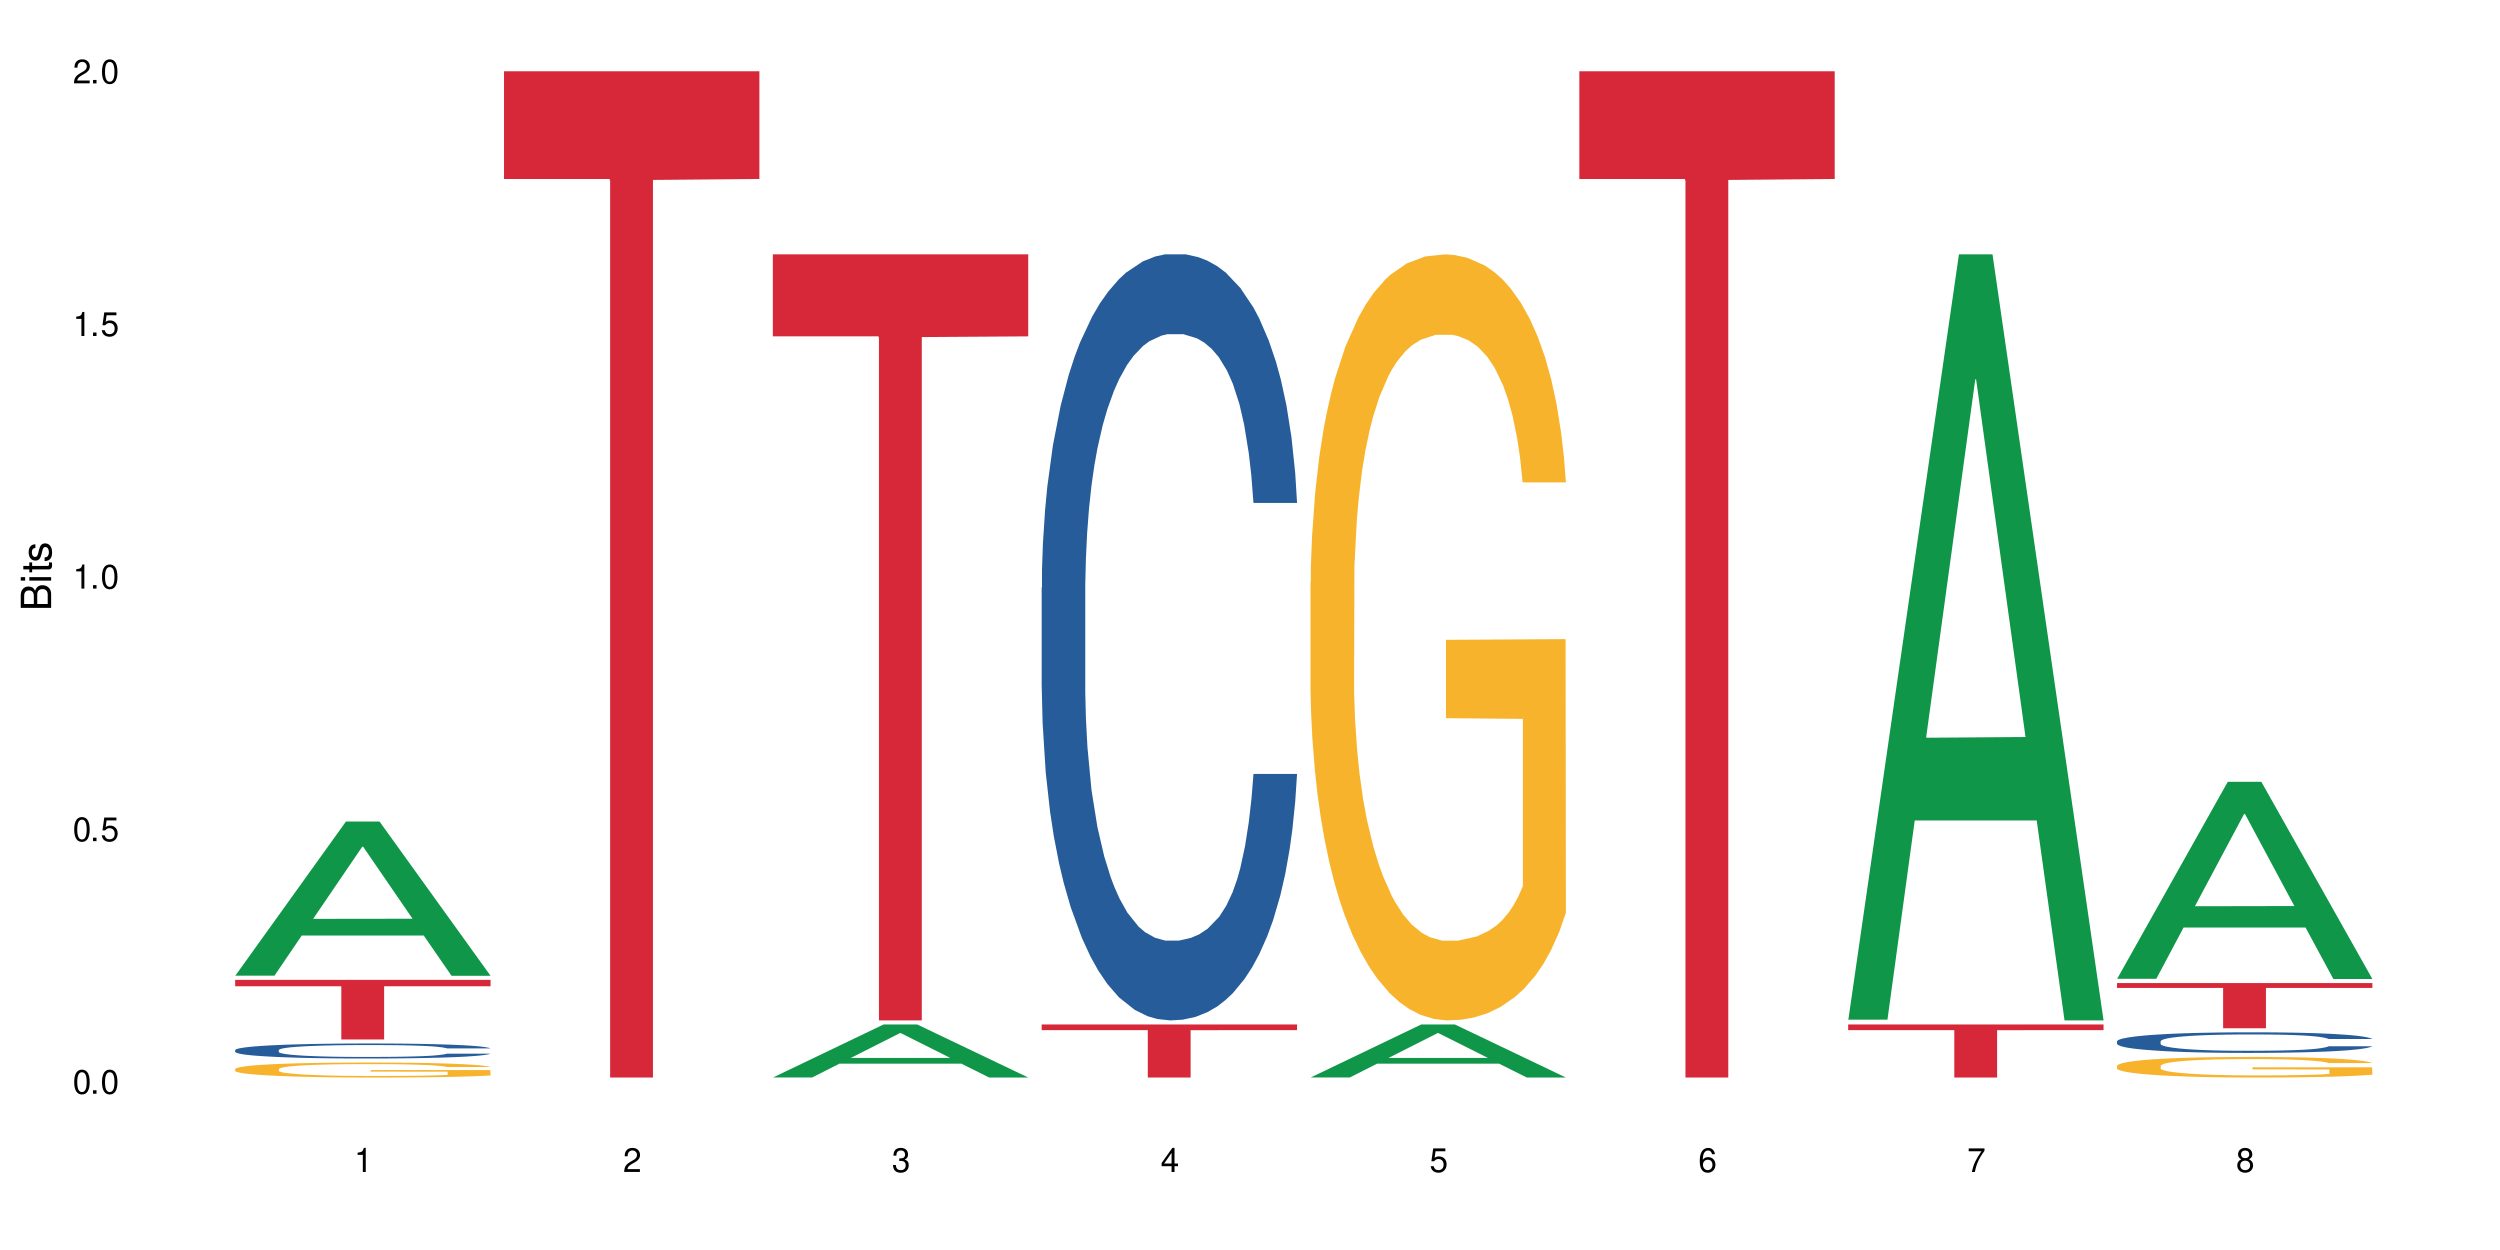 <?xml version="1.0" encoding="UTF-8"?>
<svg xmlns="http://www.w3.org/2000/svg" xmlns:xlink="http://www.w3.org/1999/xlink" width="720" height="360" viewBox="0 0 720 360">
<defs>
<g>
<g id="glyph-0-0">
</g>
<g id="glyph-0-1">
<path d="M 2.641 -6.938 C 2 -6.938 1.422 -6.656 1.078 -6.172 C 0.641 -5.562 0.406 -4.641 0.406 -3.359 C 0.406 -1.016 1.188 0.219 2.641 0.219 C 4.078 0.219 4.859 -1.016 4.859 -3.297 C 4.859 -4.641 4.656 -5.547 4.203 -6.172 C 3.844 -6.656 3.281 -6.938 2.641 -6.938 Z M 2.641 -6.188 C 3.547 -6.188 4 -5.25 4 -3.375 C 4 -1.406 3.562 -0.484 2.625 -0.484 C 1.734 -0.484 1.281 -1.438 1.281 -3.344 C 1.281 -5.25 1.734 -6.188 2.641 -6.188 Z M 2.641 -6.188 "/>
</g>
<g id="glyph-0-2">
<path d="M 1.828 -1 L 0.828 -1 L 0.828 0 L 1.828 0 Z M 1.828 -1 "/>
</g>
<g id="glyph-0-3">
<path d="M 4.562 -6.797 L 1.062 -6.797 L 0.547 -3.094 L 1.328 -3.094 C 1.719 -3.562 2.047 -3.734 2.578 -3.734 C 3.484 -3.734 4.062 -3.109 4.062 -2.094 C 4.062 -1.125 3.484 -0.531 2.578 -0.531 C 1.828 -0.531 1.375 -0.906 1.188 -1.672 L 0.328 -1.672 C 0.453 -1.109 0.547 -0.844 0.75 -0.594 C 1.125 -0.078 1.828 0.219 2.594 0.219 C 3.969 0.219 4.922 -0.781 4.922 -2.219 C 4.922 -3.562 4.031 -4.484 2.719 -4.484 C 2.25 -4.484 1.859 -4.359 1.469 -4.062 L 1.734 -5.969 L 4.562 -5.969 Z M 4.562 -6.797 "/>
</g>
<g id="glyph-0-4">
<path d="M 2.484 -4.938 L 2.484 0 L 3.328 0 L 3.328 -6.938 L 2.766 -6.938 C 2.469 -5.875 2.281 -5.734 0.984 -5.562 L 0.984 -4.938 Z M 2.484 -4.938 "/>
</g>
<g id="glyph-0-5">
<path d="M 4.859 -0.828 L 1.281 -0.828 C 1.359 -1.406 1.672 -1.781 2.5 -2.281 L 3.469 -2.828 C 4.406 -3.344 4.906 -4.062 4.906 -4.906 C 4.906 -5.484 4.672 -6.031 4.266 -6.406 C 3.859 -6.766 3.375 -6.938 2.719 -6.938 C 1.859 -6.938 1.219 -6.625 0.844 -6.031 C 0.609 -5.672 0.5 -5.234 0.484 -4.531 L 1.328 -4.531 C 1.359 -5.016 1.406 -5.281 1.531 -5.516 C 1.75 -5.938 2.188 -6.203 2.703 -6.203 C 3.469 -6.203 4.031 -5.641 4.031 -4.891 C 4.031 -4.344 3.719 -3.859 3.125 -3.516 L 2.234 -3 C 0.812 -2.172 0.406 -1.531 0.328 -0.016 L 4.859 -0.016 Z M 4.859 -0.828 "/>
</g>
<g id="glyph-0-6">
<path d="M 2.125 -3.188 L 2.578 -3.188 C 3.5 -3.188 3.984 -2.766 3.984 -1.922 C 3.984 -1.062 3.469 -0.531 2.594 -0.531 C 1.656 -0.531 1.203 -1 1.156 -2.016 L 0.312 -2.016 C 0.344 -1.453 0.438 -1.094 0.609 -0.781 C 0.953 -0.109 1.625 0.219 2.547 0.219 C 3.953 0.219 4.859 -0.625 4.859 -1.938 C 4.859 -2.828 4.516 -3.297 3.703 -3.594 C 4.344 -3.844 4.656 -4.328 4.656 -5.031 C 4.656 -6.219 3.875 -6.938 2.578 -6.938 C 1.203 -6.938 0.484 -6.172 0.453 -4.703 L 1.297 -4.703 C 1.312 -5.125 1.344 -5.359 1.453 -5.578 C 1.641 -5.969 2.062 -6.203 2.594 -6.203 C 3.344 -6.203 3.797 -5.75 3.797 -5 C 3.797 -4.516 3.609 -4.219 3.25 -4.047 C 3.016 -3.953 2.703 -3.922 2.125 -3.906 Z M 2.125 -3.188 "/>
</g>
<g id="glyph-0-7">
<path d="M 3.141 -1.672 L 3.141 0 L 3.984 0 L 3.984 -1.672 L 4.984 -1.672 L 4.984 -2.438 L 3.984 -2.438 L 3.984 -6.938 L 3.359 -6.938 L 0.266 -2.578 L 0.266 -1.672 Z M 3.141 -2.438 L 1 -2.438 L 3.141 -5.5 Z M 3.141 -2.438 "/>
</g>
<g id="glyph-0-8">
<path d="M 4.781 -5.125 C 4.609 -6.266 3.891 -6.938 2.844 -6.938 C 2.094 -6.938 1.422 -6.578 1.031 -5.953 C 0.594 -5.266 0.406 -4.422 0.406 -3.172 C 0.406 -2 0.578 -1.25 0.984 -0.641 C 1.359 -0.078 1.953 0.219 2.703 0.219 C 3.984 0.219 4.922 -0.75 4.922 -2.094 C 4.922 -3.375 4.062 -4.281 2.844 -4.281 C 2.172 -4.281 1.641 -4.031 1.281 -3.516 C 1.281 -5.234 1.828 -6.188 2.797 -6.188 C 3.391 -6.188 3.797 -5.797 3.938 -5.125 Z M 2.734 -3.531 C 3.547 -3.531 4.062 -2.953 4.062 -2.031 C 4.062 -1.156 3.484 -0.531 2.703 -0.531 C 1.922 -0.531 1.328 -1.188 1.328 -2.078 C 1.328 -2.938 1.906 -3.531 2.734 -3.531 Z M 2.734 -3.531 "/>
</g>
<g id="glyph-0-9">
<path d="M 4.984 -6.797 L 0.438 -6.797 L 0.438 -5.969 L 4.109 -5.969 C 2.5 -3.656 1.828 -2.234 1.328 0 L 2.219 0 C 2.594 -2.172 3.453 -4.047 4.984 -6.094 Z M 4.984 -6.797 "/>
</g>
<g id="glyph-0-10">
<path d="M 3.75 -3.656 C 4.469 -4.094 4.688 -4.438 4.688 -5.078 C 4.688 -6.172 3.844 -6.938 2.641 -6.938 C 1.438 -6.938 0.594 -6.172 0.594 -5.094 C 0.594 -4.438 0.812 -4.094 1.516 -3.656 C 0.734 -3.266 0.359 -2.703 0.359 -1.922 C 0.359 -0.656 1.281 0.219 2.641 0.219 C 3.984 0.219 4.922 -0.656 4.922 -1.922 C 4.922 -2.703 4.531 -3.266 3.75 -3.656 Z M 2.641 -6.188 C 3.359 -6.188 3.812 -5.75 3.812 -5.062 C 3.812 -4.406 3.344 -3.984 2.641 -3.984 C 1.922 -3.984 1.453 -4.406 1.453 -5.078 C 1.453 -5.75 1.922 -6.188 2.641 -6.188 Z M 2.641 -3.266 C 3.484 -3.266 4.062 -2.719 4.062 -1.906 C 4.062 -1.078 3.484 -0.531 2.625 -0.531 C 1.797 -0.531 1.219 -1.094 1.219 -1.906 C 1.219 -2.719 1.781 -3.266 2.641 -3.266 Z M 2.641 -3.266 "/>
</g>
<g id="glyph-1-0">
</g>
<g id="glyph-1-1">
<path d="M 0 -0.953 L 0 -4.891 C 0 -5.719 -0.234 -6.344 -0.734 -6.797 C -1.188 -7.234 -1.812 -7.469 -2.5 -7.469 C -3.547 -7.469 -4.188 -7 -4.625 -5.875 C -4.984 -6.688 -5.625 -7.094 -6.531 -7.094 C -7.172 -7.094 -7.734 -6.859 -8.141 -6.391 C -8.562 -5.922 -8.75 -5.344 -8.75 -4.5 L -8.75 -0.953 Z M -4.984 -2.062 L -7.766 -2.062 L -7.766 -4.219 C -7.766 -4.844 -7.688 -5.203 -7.453 -5.5 C -7.219 -5.812 -6.859 -5.969 -6.375 -5.969 C -5.891 -5.969 -5.531 -5.812 -5.297 -5.5 C -5.062 -5.203 -4.984 -4.844 -4.984 -4.219 Z M -0.984 -2.062 L -4 -2.062 L -4 -4.781 C -4 -5.766 -3.438 -6.359 -2.484 -6.359 C -1.547 -6.359 -0.984 -5.766 -0.984 -4.781 Z M -0.984 -2.062 "/>
</g>
<g id="glyph-1-2">
<path d="M -6.281 -1.797 L -6.281 -0.797 L 0 -0.797 L 0 -1.797 Z M -8.75 -1.797 L -8.75 -0.797 L -7.484 -0.797 L -7.484 -1.797 Z M -8.75 -1.797 "/>
</g>
<g id="glyph-1-3">
<path d="M -6.281 -3.047 L -6.281 -2.016 L -8.016 -2.016 L -8.016 -1.016 L -6.281 -1.016 L -6.281 -0.172 L -5.469 -0.172 L -5.469 -1.016 L -0.719 -1.016 C -0.078 -1.016 0.281 -1.453 0.281 -2.234 C 0.281 -2.5 0.25 -2.719 0.188 -3.047 L -0.641 -3.047 C -0.609 -2.906 -0.594 -2.766 -0.594 -2.562 C -0.594 -2.141 -0.719 -2.016 -1.156 -2.016 L -5.469 -2.016 L -5.469 -3.047 Z M -6.281 -3.047 "/>
</g>
<g id="glyph-1-4">
<path d="M -4.531 -5.25 C -5.766 -5.25 -6.469 -4.422 -6.469 -2.969 C -6.469 -1.516 -5.719 -0.562 -4.547 -0.562 C -3.562 -0.562 -3.094 -1.062 -2.734 -2.562 L -2.516 -3.484 C -2.344 -4.188 -2.094 -4.469 -1.641 -4.469 C -1.047 -4.469 -0.641 -3.875 -0.641 -3 C -0.641 -2.453 -0.797 -2 -1.062 -1.75 C -1.25 -1.594 -1.422 -1.531 -1.875 -1.469 L -1.875 -0.406 C -0.422 -0.453 0.281 -1.266 0.281 -2.922 C 0.281 -4.5 -0.5 -5.516 -1.719 -5.516 C -2.656 -5.516 -3.172 -4.984 -3.469 -3.734 L -3.703 -2.766 C -3.891 -1.953 -4.156 -1.609 -4.594 -1.609 C -5.188 -1.609 -5.547 -2.125 -5.547 -2.938 C -5.547 -3.75 -5.203 -4.172 -4.531 -4.203 Z M -4.531 -5.25 "/>
</g>
</g>
</defs>
<rect x="-72" y="-36" width="864" height="432" fill="rgb(100%, 100%, 100%)" fill-opacity="1"/>
<path fill-rule="nonzero" fill="rgb(6.275%, 58.824%, 28.235%)" fill-opacity="1" d="M 67.73 280.992 L 67.809 280.949 L 99.637 236.594 L 109.301 236.594 L 141.281 281.031 L 130.047 281.031 L 122.031 269.434 L 86.906 269.434 L 79.047 280.992 L 67.73 280.992 L 90.285 264.633 L 118.809 264.594 L 104.586 243.855 L 104.43 243.812 L 104.27 243.938 L 90.207 264.594 L 90.285 264.633 Z M 67.73 280.992 "/>
<path fill-rule="nonzero" fill="rgb(14.51%, 36.078%, 60%)" fill-opacity="1" d="M 67.73 302.406 L 67.82 302.402 L 67.82 302.309 L 68.09 302.16 L 68.719 301.969 L 69.344 301.84 L 70.961 301.605 L 73.203 301.379 L 75.535 301.207 L 77.238 301.105 L 78.766 301.023 L 82.262 300.879 L 84.504 300.805 L 86.926 300.738 L 89.887 300.668 L 92.039 300.629 L 96.883 300.566 L 100.469 300.539 L 103.25 300.527 L 109.262 300.527 L 112.848 300.543 L 115.449 300.562 L 118.32 300.594 L 120.742 300.629 L 124.957 300.719 L 128.727 300.828 L 130.43 300.891 L 133.121 301.012 L 135.184 301.133 L 136.617 301.234 L 138.234 301.379 L 139.668 301.559 L 140.746 301.762 L 141.281 301.93 L 128.727 301.93 L 128.098 301.773 L 127.379 301.648 L 126.035 301.488 L 124.688 301.371 L 122.805 301.258 L 121.102 301.184 L 118.77 301.109 L 116.707 301.062 L 114.555 301.023 L 112.488 301 L 108.543 300.977 L 103.969 300.977 L 102.266 300.984 L 98.766 301.016 L 96.883 301.047 L 94.191 301.102 L 92.309 301.152 L 90.066 301.23 L 88.539 301.297 L 86.656 301.402 L 85.312 301.492 L 83.785 301.621 L 82.891 301.719 L 82.082 301.832 L 81.363 301.961 L 80.828 302.098 L 80.469 302.246 L 80.289 302.387 L 80.289 303 L 80.469 303.141 L 80.918 303.309 L 82.082 303.551 L 83.785 303.758 L 85.762 303.926 L 87.645 304.043 L 88.719 304.098 L 90.156 304.16 L 92.398 304.238 L 95.629 304.32 L 97.512 304.352 L 100.383 304.383 L 103.34 304.398 L 107.289 304.398 L 110.785 304.383 L 113.117 304.363 L 115.539 304.332 L 118.859 304.262 L 120.922 304.199 L 122.715 304.125 L 124.062 304.051 L 124.957 303.988 L 126.305 303.863 L 127.379 303.73 L 128.188 303.594 L 128.727 303.457 L 141.281 303.457 L 140.746 303.617 L 139.938 303.77 L 139.129 303.883 L 137.875 304.023 L 136.441 304.145 L 134.375 304.285 L 132.672 304.375 L 130.43 304.473 L 128.367 304.547 L 126.125 304.613 L 122.805 304.695 L 120.652 304.734 L 118.32 304.77 L 115.539 304.801 L 112.043 304.828 L 108.273 304.844 L 104.777 304.848 L 101.008 304.84 L 98.227 304.824 L 94.551 304.789 L 89.977 304.719 L 86.656 304.645 L 84.055 304.566 L 81.812 304.488 L 79.301 304.383 L 76.074 304.207 L 74.098 304.074 L 72.754 303.965 L 71.23 303.809 L 70.152 303.672 L 68.898 303.449 L 68 303.168 L 67.73 302.953 Z M 67.73 302.406 "/>
<path fill-rule="nonzero" fill="rgb(96.863%, 70.196%, 16.863%)" fill-opacity="1" d="M 67.73 307.863 L 67.82 307.859 L 67.82 307.781 L 68.18 307.602 L 69.078 307.359 L 70.242 307.156 L 71.5 307 L 72.305 306.914 L 73.652 306.797 L 74.816 306.711 L 77.777 306.531 L 81.543 306.367 L 83.609 306.297 L 85.941 306.23 L 89.258 306.152 L 90.785 306.125 L 95.449 306.062 L 100.738 306.023 L 106.57 306.012 L 109.262 306.016 L 112.938 306.031 L 117.961 306.074 L 120.832 306.113 L 123.074 306.152 L 125.406 306.207 L 128.277 306.285 L 130.969 306.379 L 133.121 306.473 L 135.273 306.594 L 137.066 306.719 L 138.594 306.855 L 139.938 307.023 L 140.746 307.16 L 141.281 307.297 L 128.816 307.297 L 128.098 307.16 L 127.289 307.055 L 125.945 306.922 L 124.598 306.828 L 123.254 306.754 L 120.742 306.652 L 118.59 306.59 L 115.898 306.531 L 113.297 306.496 L 110.336 306.473 L 108.543 306.465 L 103.789 306.465 L 99.484 306.492 L 96.973 306.523 L 95.18 306.555 L 92.668 306.617 L 91.141 306.664 L 90.246 306.695 L 87.555 306.816 L 85.762 306.926 L 84.773 307.004 L 83.52 307.121 L 82.621 307.227 L 81.633 307.387 L 81.098 307.504 L 80.379 307.773 L 80.289 308.48 L 80.559 308.633 L 81.098 308.793 L 81.812 308.938 L 82.891 309.086 L 83.965 309.199 L 85.852 309.355 L 87.465 309.457 L 88.719 309.523 L 91.141 309.629 L 92.129 309.664 L 94.461 309.738 L 96.883 309.793 L 99.844 309.84 L 102.086 309.863 L 105.672 309.883 L 110.246 309.883 L 115.629 309.859 L 119.039 309.828 L 121.371 309.797 L 122.895 309.77 L 124.777 309.727 L 126.125 309.684 L 127.379 309.641 L 128.906 309.574 L 128.906 308.633 L 106.75 308.629 L 106.75 308.188 L 141.195 308.184 L 141.281 309.727 L 139.398 309.832 L 137.066 309.934 L 134.824 310.012 L 132.492 310.078 L 129.176 310.156 L 126.484 310.203 L 122.355 310.258 L 118.59 310.293 L 114.645 310.316 L 111.145 310.328 L 107.02 310.332 L 103.34 310.324 L 99.395 310.301 L 96.254 310.27 L 93.383 310.23 L 90.516 310.18 L 86.926 310.098 L 84.594 310.027 L 82.172 309.945 L 79.75 309.848 L 77.598 309.742 L 76.164 309.656 L 74.727 309.562 L 73.203 309.445 L 71.766 309.309 L 70.691 309.188 L 69.703 309.051 L 68.988 308.918 L 68.27 308.742 L 67.91 308.602 L 67.73 308.477 Z M 67.73 307.863 "/>
<path fill-rule="nonzero" fill="rgb(83.922%, 15.686%, 22.353%)" fill-opacity="1" d="M 67.73 282.195 L 141.281 282.195 L 141.281 284.035 L 110.629 284.051 L 110.629 299.363 L 98.297 299.363 L 98.297 284.066 L 98.117 284.035 L 67.73 284.035 Z M 67.73 282.195 "/>
<path fill-rule="nonzero" fill="rgb(83.922%, 15.686%, 22.353%)" fill-opacity="1" d="M 145.156 20.527 L 218.707 20.527 L 218.707 51.547 L 188.051 51.82 L 188.051 310.332 L 175.719 310.332 L 175.719 52.094 L 175.539 51.547 L 145.156 51.547 Z M 145.156 20.527 "/>
<path fill-rule="nonzero" fill="rgb(6.275%, 58.824%, 28.235%)" fill-opacity="1" d="M 222.578 310.316 L 222.656 310.305 L 254.48 295.043 L 264.148 295.043 L 296.129 310.332 L 284.895 310.332 L 276.879 306.34 L 241.75 306.34 L 233.895 310.316 L 222.578 310.316 L 245.129 304.691 L 273.656 304.676 L 259.434 297.539 L 259.273 297.523 L 259.117 297.566 L 245.051 304.676 L 245.129 304.691 Z M 222.578 310.316 "/>
<path fill-rule="nonzero" fill="rgb(83.922%, 15.686%, 22.353%)" fill-opacity="1" d="M 222.578 73.254 L 296.129 73.254 L 296.129 96.871 L 265.477 97.078 L 265.477 293.879 L 253.141 293.879 L 253.141 97.285 L 252.965 96.871 L 222.578 96.871 Z M 222.578 73.254 "/>
<path fill-rule="nonzero" fill="rgb(14.51%, 36.078%, 60%)" fill-opacity="1" d="M 300 169.25 L 300.09 169.047 L 300.09 164.207 L 300.359 156.543 L 300.988 146.863 L 301.617 140.207 L 303.23 128.309 L 305.473 116.816 L 307.805 107.941 L 309.508 102.699 L 311.035 98.664 L 314.531 91.203 L 316.773 87.371 L 319.195 83.945 L 322.156 80.516 L 324.309 78.5 L 329.152 75.273 L 332.742 73.859 L 335.52 73.254 L 341.531 73.254 L 345.117 74.062 L 347.719 75.07 L 350.59 76.684 L 353.012 78.5 L 357.227 82.938 L 360.996 88.582 L 362.699 91.809 L 365.391 98.059 L 367.453 104.109 L 368.891 109.355 L 370.504 116.816 L 371.938 125.891 L 373.016 136.176 L 373.555 144.848 L 360.996 144.848 L 360.367 136.781 L 359.648 130.527 L 358.305 122.262 L 356.961 116.41 L 355.074 110.562 L 353.371 106.73 L 351.039 102.902 L 348.977 100.48 L 346.824 98.664 L 344.762 97.457 L 340.812 96.246 L 336.238 96.246 L 334.535 96.648 L 331.035 98.262 L 329.152 99.676 L 326.461 102.496 L 324.578 105.117 L 322.336 109.152 L 320.812 112.582 L 318.926 117.824 L 317.582 122.461 L 316.059 129.117 L 315.16 134.16 L 314.352 139.805 L 313.637 146.461 L 313.098 153.52 L 312.738 160.98 L 312.559 168.238 L 312.559 199.5 L 312.738 206.758 L 313.188 215.227 L 314.352 227.531 L 316.059 238.219 L 318.031 246.688 L 319.914 252.738 L 320.992 255.562 L 322.426 258.789 L 324.668 262.82 L 327.898 266.855 L 329.781 268.469 L 332.652 270.082 L 335.609 270.887 L 339.559 270.887 L 343.055 270.082 L 345.387 269.074 L 347.809 267.461 L 351.129 264.031 L 353.191 260.805 L 354.984 256.973 L 356.332 253.141 L 357.227 249.914 L 358.574 243.664 L 359.648 236.805 L 360.457 229.746 L 360.996 222.891 L 373.555 222.891 L 373.016 230.957 L 372.207 238.824 L 371.402 244.672 L 370.145 251.73 L 368.711 257.98 L 366.645 265.039 L 364.941 269.676 L 362.699 274.719 L 360.637 278.551 L 358.395 281.98 L 355.074 286.012 L 352.922 288.027 L 350.59 289.844 L 347.809 291.457 L 344.312 292.867 L 340.543 293.676 L 337.047 293.879 L 333.277 293.473 L 330.5 292.668 L 326.82 290.852 L 322.246 287.223 L 318.926 283.391 L 316.324 279.559 L 314.082 275.527 L 311.57 270.082 L 308.344 261.207 L 306.371 254.352 L 305.023 248.703 L 303.5 240.84 L 302.422 233.781 L 301.168 222.488 L 300.27 208.168 L 300 197.078 Z M 300 169.25 "/>
<path fill-rule="nonzero" fill="rgb(83.922%, 15.686%, 22.353%)" fill-opacity="1" d="M 300 295.043 L 373.555 295.043 L 373.555 296.68 L 342.898 296.691 L 342.898 310.332 L 330.566 310.332 L 330.566 296.707 L 330.387 296.68 L 300 296.68 Z M 300 295.043 "/>
<path fill-rule="nonzero" fill="rgb(6.275%, 58.824%, 28.235%)" fill-opacity="1" d="M 377.426 310.316 L 377.504 310.305 L 409.328 295.043 L 418.992 295.043 L 450.977 310.332 L 439.738 310.332 L 431.723 306.34 L 396.598 306.34 L 388.738 310.316 L 377.426 310.316 L 399.977 304.691 L 428.504 304.676 L 414.277 297.539 L 414.121 297.523 L 413.965 297.566 L 399.898 304.676 L 399.977 304.691 Z M 377.426 310.316 "/>
<path fill-rule="nonzero" fill="rgb(96.863%, 70.196%, 16.863%)" fill-opacity="1" d="M 377.426 167.75 L 377.516 167.547 L 377.516 163.52 L 377.871 154.453 L 378.77 141.961 L 379.938 131.684 L 381.191 123.625 L 382 119.395 L 383.344 113.352 L 384.512 108.918 L 387.469 99.852 L 391.238 91.391 L 393.301 87.762 L 395.633 84.336 L 398.953 80.508 L 400.477 79.098 L 405.141 75.875 L 410.434 73.859 L 416.262 73.254 L 418.953 73.457 L 422.633 74.262 L 427.656 76.48 L 430.527 78.496 L 432.77 80.508 L 435.102 83.129 L 437.969 87.156 L 440.66 91.992 L 442.812 96.828 L 444.969 102.875 L 446.762 109.32 L 448.285 116.371 L 449.633 124.836 L 450.438 131.887 L 450.977 138.938 L 438.508 138.938 L 437.789 131.887 L 436.984 126.445 L 435.637 119.797 L 434.293 114.961 L 432.949 111.133 L 430.438 105.895 L 428.281 102.672 L 425.594 99.852 L 422.992 98.039 L 420.031 96.828 L 418.238 96.426 L 413.484 96.426 L 409.176 97.836 L 406.664 99.449 L 404.871 101.059 L 402.359 104.082 L 400.836 106.5 L 399.938 108.113 L 397.246 114.359 L 395.453 120 L 394.469 123.828 L 393.211 129.871 L 392.312 135.312 L 391.328 143.371 L 390.789 149.414 L 390.07 163.117 L 389.98 199.383 L 390.25 207.039 L 390.789 215.301 L 391.508 222.555 L 392.582 230.211 L 393.66 236.051 L 395.543 243.91 L 397.156 249.148 L 398.414 252.574 L 400.836 258.016 L 401.82 259.828 L 404.156 263.453 L 406.574 266.273 L 409.535 268.691 L 411.777 269.902 L 415.367 270.91 L 419.941 270.91 L 425.324 269.699 L 428.73 268.086 L 431.062 266.477 L 432.59 265.066 L 434.473 262.848 L 435.816 260.836 L 437.074 258.617 L 438.598 255.191 L 438.598 207.039 L 416.441 206.836 L 416.441 184.273 L 450.887 184.07 L 450.977 262.848 L 449.094 268.289 L 446.762 273.527 L 444.52 277.559 L 442.188 280.984 L 438.867 284.812 L 436.176 287.227 L 432.051 290.051 L 428.281 291.863 L 424.336 293.07 L 420.84 293.676 L 416.711 293.879 L 413.035 293.473 L 409.086 292.266 L 405.949 290.652 L 403.078 288.641 L 400.207 286.02 L 396.621 281.789 L 394.289 278.363 L 391.867 274.133 L 389.445 269.094 L 387.293 263.656 L 385.855 259.426 L 384.422 254.59 L 382.895 248.543 L 381.461 241.695 L 380.383 235.449 L 379.398 228.395 L 378.68 221.746 L 377.961 212.68 L 377.605 205.426 L 377.426 199.18 Z M 377.426 167.75 "/>
<path fill-rule="nonzero" fill="rgb(83.922%, 15.686%, 22.353%)" fill-opacity="1" d="M 454.848 20.527 L 528.398 20.527 L 528.398 51.547 L 497.746 51.82 L 497.746 310.332 L 485.414 310.332 L 485.414 52.094 L 485.234 51.547 L 454.848 51.547 Z M 454.848 20.527 "/>
<path fill-rule="nonzero" fill="rgb(6.275%, 58.824%, 28.235%)" fill-opacity="1" d="M 532.27 293.672 L 532.352 293.465 L 564.176 73.254 L 573.84 73.254 L 605.824 293.879 L 594.586 293.879 L 586.57 236.289 L 551.445 236.289 L 543.586 293.672 L 532.27 293.672 L 554.824 212.465 L 583.348 212.258 L 569.125 109.301 L 568.969 109.094 L 568.812 109.715 L 554.746 212.258 L 554.824 212.465 Z M 532.27 293.672 "/>
<path fill-rule="nonzero" fill="rgb(83.922%, 15.686%, 22.353%)" fill-opacity="1" d="M 532.27 295.043 L 605.824 295.043 L 605.824 296.68 L 575.168 296.691 L 575.168 310.332 L 562.836 310.332 L 562.836 296.707 L 562.656 296.68 L 532.27 296.68 Z M 532.27 295.043 "/>
<path fill-rule="nonzero" fill="rgb(6.275%, 58.824%, 28.235%)" fill-opacity="1" d="M 609.695 281.902 L 609.773 281.848 L 641.598 225.156 L 651.266 225.156 L 683.246 281.957 L 672.008 281.957 L 663.996 267.129 L 628.867 267.129 L 621.012 281.902 L 609.695 281.902 L 632.246 260.996 L 660.773 260.941 L 646.551 234.438 L 646.391 234.383 L 646.234 234.543 L 632.168 260.941 L 632.246 260.996 Z M 609.695 281.902 "/>
<path fill-rule="nonzero" fill="rgb(14.51%, 36.078%, 60%)" fill-opacity="1" d="M 609.695 299.887 L 609.785 299.883 L 609.785 299.754 L 610.055 299.547 L 610.68 299.285 L 611.309 299.109 L 612.922 298.789 L 615.164 298.48 L 617.5 298.242 L 619.203 298.098 L 620.727 297.992 L 624.227 297.789 L 626.469 297.688 L 628.891 297.594 L 631.852 297.504 L 634.004 297.449 L 638.848 297.363 L 642.434 297.324 L 645.215 297.309 L 651.223 297.309 L 654.812 297.328 L 657.414 297.355 L 660.285 297.398 L 662.707 297.449 L 666.922 297.566 L 670.688 297.719 L 672.395 297.809 L 675.086 297.977 L 677.148 298.137 L 678.582 298.277 L 680.195 298.48 L 681.633 298.723 L 682.707 299 L 683.246 299.234 L 670.688 299.234 L 670.062 299.016 L 669.344 298.848 L 667.996 298.625 L 666.652 298.469 L 664.77 298.312 L 663.066 298.207 L 660.734 298.105 L 658.668 298.039 L 656.516 297.992 L 654.453 297.957 L 650.508 297.926 L 645.934 297.926 L 644.227 297.938 L 640.73 297.98 L 638.848 298.02 L 636.156 298.094 L 634.273 298.164 L 632.027 298.273 L 630.504 298.363 L 628.621 298.508 L 627.273 298.629 L 625.75 298.809 L 624.852 298.945 L 624.047 299.098 L 623.328 299.277 L 622.789 299.465 L 622.43 299.668 L 622.254 299.859 L 622.254 300.703 L 622.43 300.898 L 622.879 301.125 L 624.047 301.453 L 625.75 301.742 L 627.723 301.969 L 629.605 302.133 L 630.684 302.207 L 632.117 302.297 L 634.363 302.402 L 637.59 302.512 L 639.473 302.555 L 642.344 302.598 L 645.305 302.621 L 649.25 302.621 L 652.75 302.598 L 655.082 302.57 L 657.504 302.527 L 660.82 302.438 L 662.887 302.348 L 664.68 302.246 L 666.023 302.145 L 666.922 302.055 L 668.266 301.887 L 669.344 301.703 L 670.152 301.516 L 670.688 301.332 L 683.246 301.332 L 682.707 301.547 L 681.902 301.758 L 681.094 301.914 L 679.84 302.105 L 678.402 302.273 L 676.34 302.465 L 674.637 302.586 L 672.395 302.723 L 670.332 302.828 L 668.086 302.918 L 664.77 303.027 L 662.617 303.082 L 660.285 303.129 L 657.504 303.172 L 654.004 303.211 L 650.238 303.234 L 646.738 303.238 L 642.973 303.227 L 640.191 303.207 L 636.516 303.156 L 631.941 303.059 L 628.621 302.957 L 626.02 302.852 L 623.777 302.746 L 621.266 302.598 L 618.035 302.359 L 616.062 302.176 L 614.719 302.023 L 613.191 301.812 L 612.117 301.621 L 610.859 301.32 L 609.965 300.934 L 609.695 300.637 Z M 609.695 299.887 "/>
<path fill-rule="nonzero" fill="rgb(96.863%, 70.196%, 16.863%)" fill-opacity="1" d="M 609.695 306.941 L 609.785 306.938 L 609.785 306.828 L 610.145 306.586 L 611.039 306.25 L 612.207 305.973 L 613.461 305.758 L 614.27 305.641 L 615.613 305.48 L 616.781 305.359 L 619.742 305.117 L 623.508 304.891 L 625.57 304.793 L 627.902 304.699 L 631.223 304.598 L 632.746 304.559 L 637.41 304.473 L 642.703 304.418 L 648.535 304.402 L 651.223 304.406 L 654.902 304.43 L 659.926 304.488 L 662.797 304.543 L 665.039 304.598 L 667.371 304.668 L 670.242 304.777 L 672.93 304.906 L 675.086 305.035 L 677.238 305.199 L 679.031 305.371 L 680.555 305.562 L 681.902 305.789 L 682.707 305.977 L 683.246 306.168 L 670.777 306.168 L 670.062 305.977 L 669.254 305.832 L 667.91 305.652 L 666.562 305.523 L 665.219 305.422 L 662.707 305.281 L 660.555 305.191 L 657.863 305.117 L 655.262 305.066 L 652.301 305.035 L 650.508 305.023 L 645.754 305.023 L 641.449 305.062 L 638.938 305.105 L 637.141 305.148 L 634.629 305.23 L 633.105 305.297 L 632.207 305.34 L 629.52 305.508 L 627.723 305.66 L 626.738 305.762 L 625.48 305.926 L 624.586 306.07 L 623.598 306.285 L 623.059 306.449 L 622.344 306.816 L 622.254 307.793 L 622.52 308 L 623.059 308.219 L 623.777 308.414 L 624.852 308.621 L 625.93 308.777 L 627.812 308.988 L 629.43 309.129 L 630.684 309.223 L 633.105 309.367 L 634.094 309.418 L 636.426 309.516 L 638.848 309.59 L 641.805 309.656 L 644.047 309.688 L 647.637 309.715 L 652.211 309.715 L 657.594 309.684 L 661 309.641 L 663.332 309.598 L 664.859 309.559 L 666.742 309.5 L 668.086 309.445 L 669.344 309.383 L 670.867 309.293 L 670.867 308 L 648.715 307.992 L 648.715 307.387 L 683.156 307.383 L 683.246 309.5 L 681.363 309.645 L 679.031 309.785 L 676.789 309.895 L 674.457 309.984 L 671.137 310.09 L 668.445 310.152 L 664.32 310.23 L 660.555 310.277 L 656.605 310.312 L 653.109 310.328 L 648.98 310.332 L 645.305 310.32 L 641.359 310.289 L 638.219 310.246 L 635.348 310.191 L 632.477 310.121 L 628.891 310.008 L 626.559 309.914 L 624.137 309.801 L 621.715 309.668 L 619.562 309.52 L 618.125 309.406 L 616.691 309.277 L 615.164 309.113 L 613.73 308.93 L 612.656 308.762 L 611.668 308.574 L 610.949 308.395 L 610.234 308.148 L 609.875 307.953 L 609.695 307.785 Z M 609.695 306.941 "/>
<path fill-rule="nonzero" fill="rgb(83.922%, 15.686%, 22.353%)" fill-opacity="1" d="M 609.695 283.121 L 683.246 283.121 L 683.246 284.516 L 652.594 284.527 L 652.594 296.145 L 640.258 296.145 L 640.258 284.539 L 640.082 284.516 L 609.695 284.516 Z M 609.695 283.121 "/>
<g fill="rgb(0%, 0%, 0%)" fill-opacity="1">
<use xlink:href="#glyph-0-1" x="20.965" y="314.993"/>
<use xlink:href="#glyph-0-2" x="25.965" y="314.993"/>
<use xlink:href="#glyph-0-1" x="28.965" y="314.993"/>
</g>
<g fill="rgb(0%, 0%, 0%)" fill-opacity="1">
<use xlink:href="#glyph-0-1" x="20.965" y="242.251"/>
<use xlink:href="#glyph-0-2" x="25.965" y="242.251"/>
<use xlink:href="#glyph-0-3" x="28.965" y="242.251"/>
</g>
<g fill="rgb(0%, 0%, 0%)" fill-opacity="1">
<use xlink:href="#glyph-0-4" x="20.965" y="169.509"/>
<use xlink:href="#glyph-0-2" x="25.965" y="169.509"/>
<use xlink:href="#glyph-0-1" x="28.965" y="169.509"/>
</g>
<g fill="rgb(0%, 0%, 0%)" fill-opacity="1">
<use xlink:href="#glyph-0-4" x="20.965" y="96.767"/>
<use xlink:href="#glyph-0-2" x="25.965" y="96.767"/>
<use xlink:href="#glyph-0-3" x="28.965" y="96.767"/>
</g>
<g fill="rgb(0%, 0%, 0%)" fill-opacity="1">
<use xlink:href="#glyph-0-5" x="20.965" y="24.024"/>
<use xlink:href="#glyph-0-2" x="25.965" y="24.024"/>
<use xlink:href="#glyph-0-1" x="28.965" y="24.024"/>
</g>
<g fill="rgb(0%, 0%, 0%)" fill-opacity="1">
<use xlink:href="#glyph-0-4" x="102.008" y="337.532"/>
</g>
<g fill="rgb(0%, 0%, 0%)" fill-opacity="1">
<use xlink:href="#glyph-0-5" x="179.43" y="337.532"/>
</g>
<g fill="rgb(0%, 0%, 0%)" fill-opacity="1">
<use xlink:href="#glyph-0-6" x="256.855" y="337.532"/>
</g>
<g fill="rgb(0%, 0%, 0%)" fill-opacity="1">
<use xlink:href="#glyph-0-7" x="334.277" y="337.532"/>
</g>
<g fill="rgb(0%, 0%, 0%)" fill-opacity="1">
<use xlink:href="#glyph-0-3" x="411.699" y="337.532"/>
</g>
<g fill="rgb(0%, 0%, 0%)" fill-opacity="1">
<use xlink:href="#glyph-0-8" x="489.125" y="337.532"/>
</g>
<g fill="rgb(0%, 0%, 0%)" fill-opacity="1">
<use xlink:href="#glyph-0-9" x="566.547" y="337.532"/>
</g>
<g fill="rgb(0%, 0%, 0%)" fill-opacity="1">
<use xlink:href="#glyph-0-10" x="643.969" y="337.532"/>
</g>
<g fill="rgb(0%, 0%, 0%)" fill-opacity="1">
<use xlink:href="#glyph-1-1" x="14.725" y="176.012"/>
<use xlink:href="#glyph-1-2" x="14.725" y="168.012"/>
<use xlink:href="#glyph-1-3" x="14.725" y="165.012"/>
<use xlink:href="#glyph-1-4" x="14.725" y="162.012"/>
</g>
</svg>
